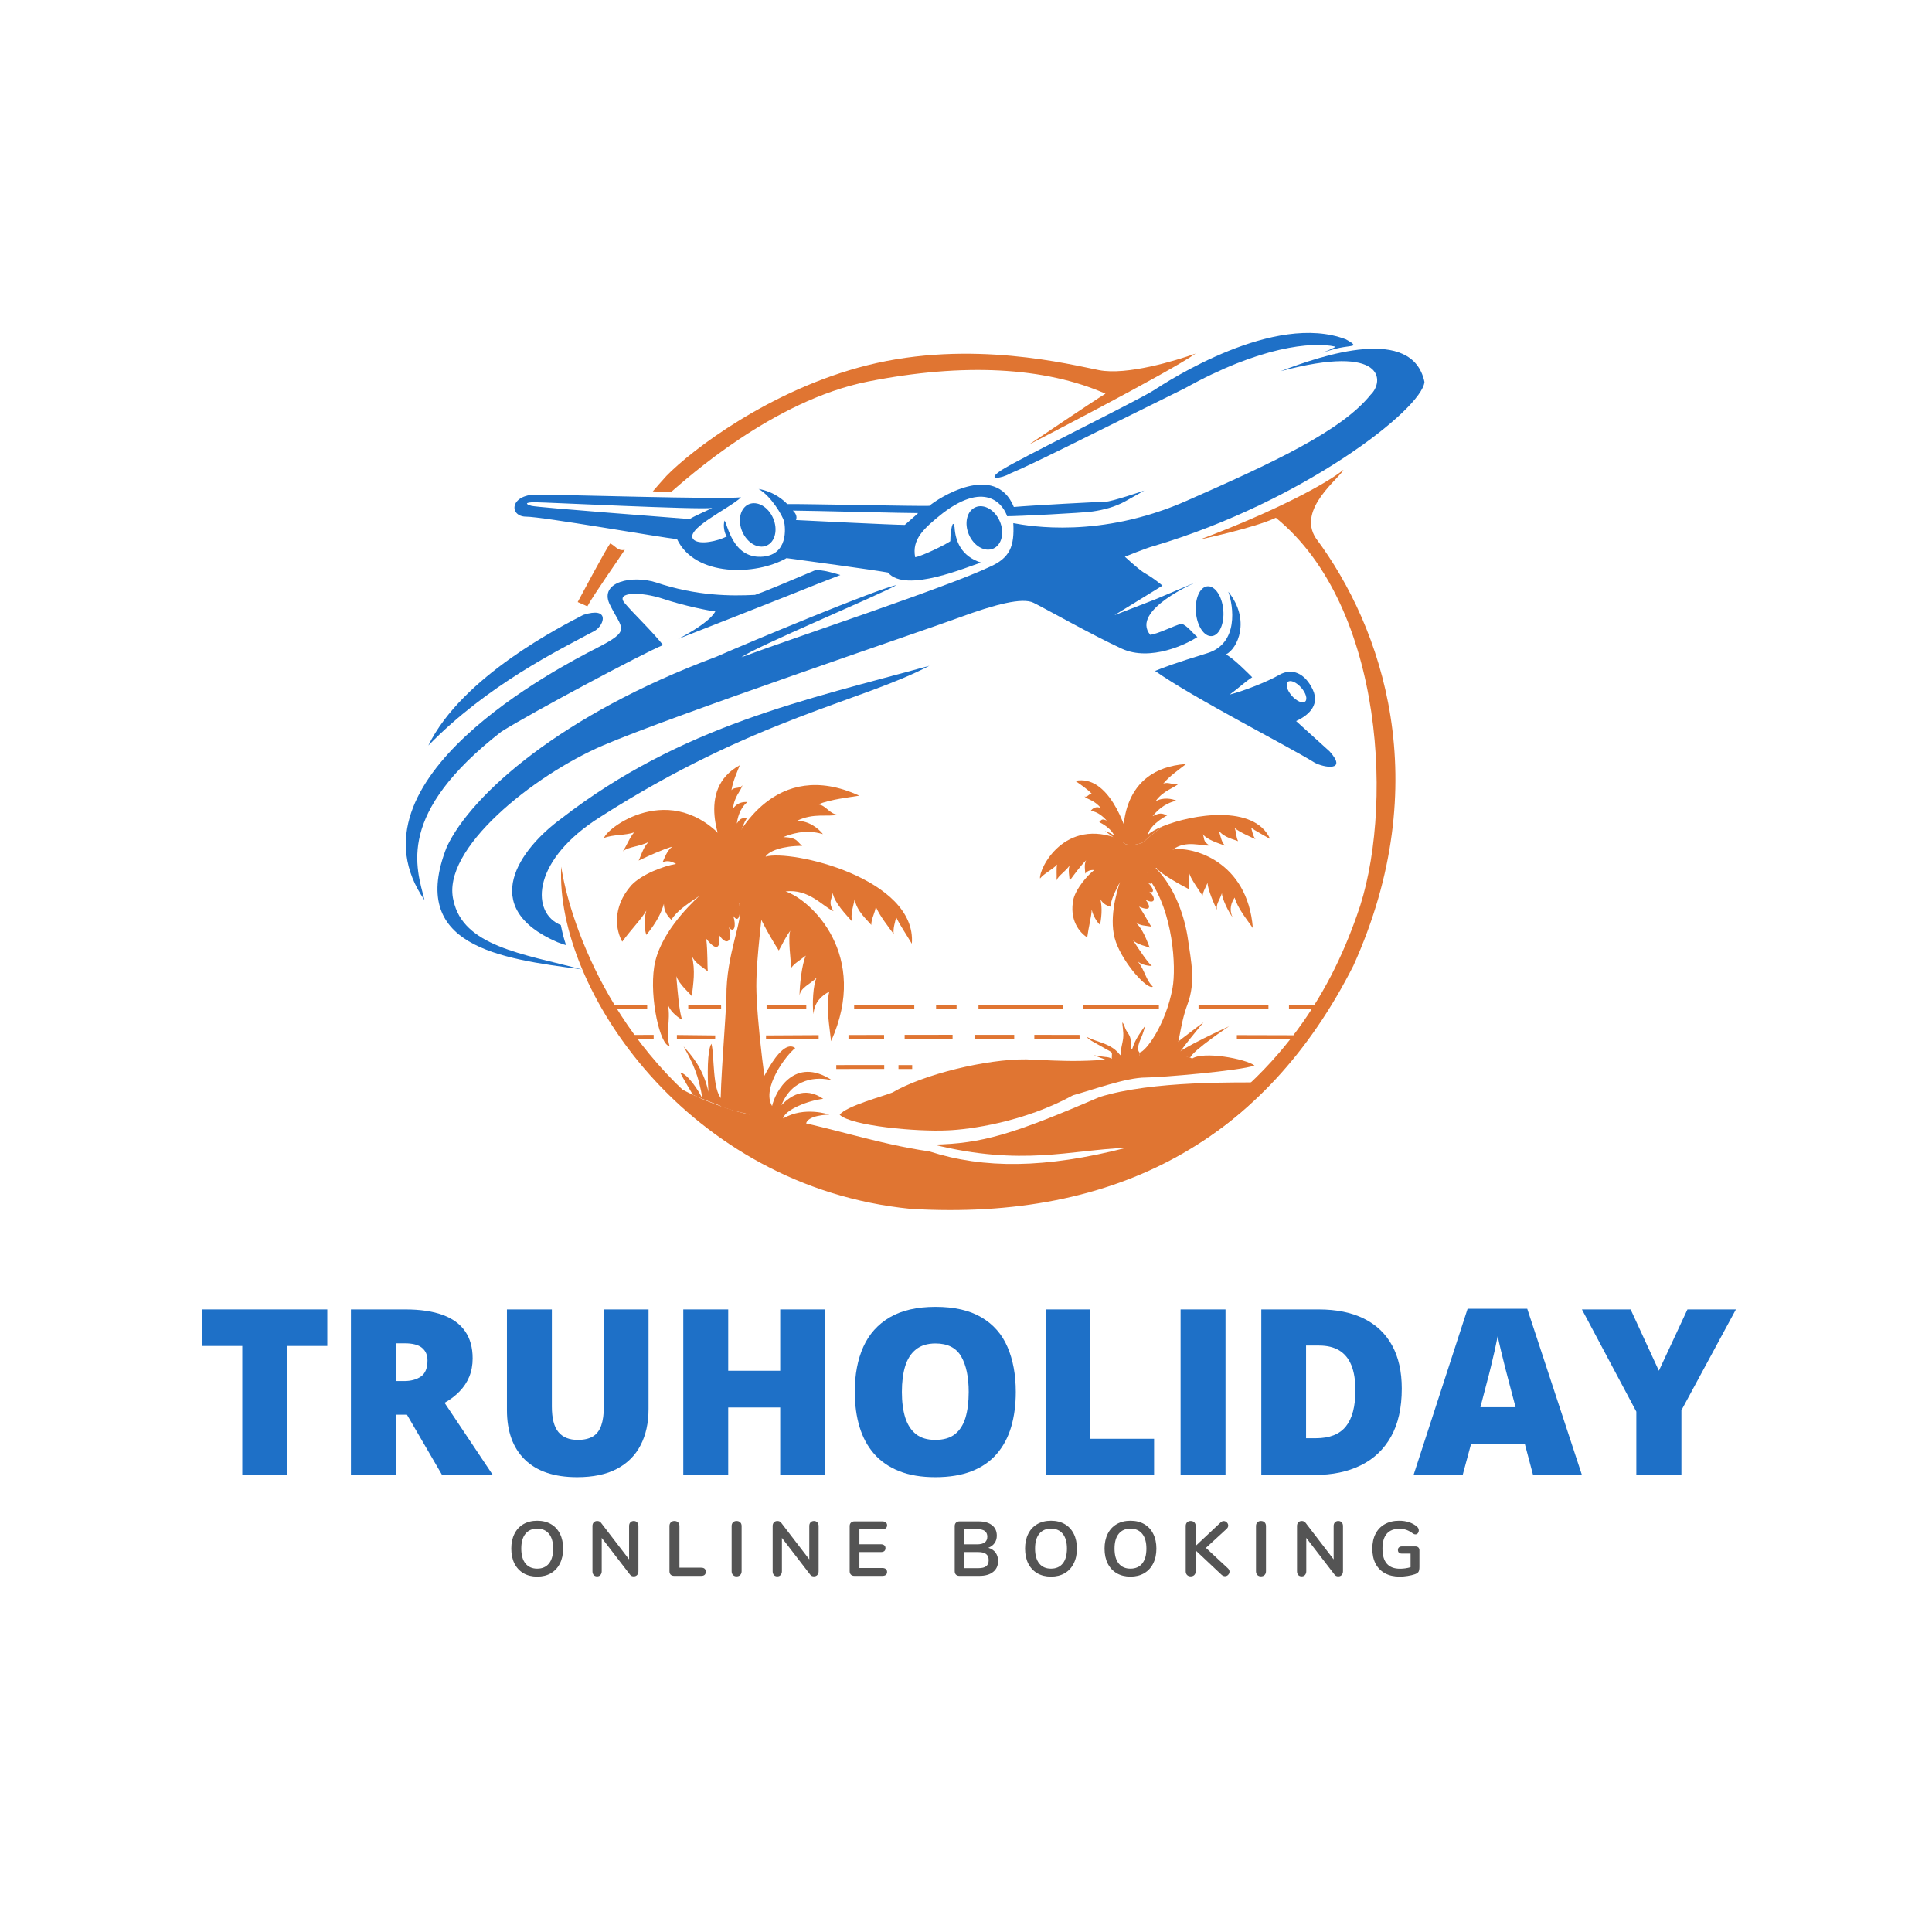 <?xml version="1.0" encoding="UTF-8"?> <svg xmlns="http://www.w3.org/2000/svg" xmlns:xlink="http://www.w3.org/1999/xlink" width="500" zoomAndPan="magnify" viewBox="0 0 375 375" height="500" preserveAspectRatio="xMidYMid meet" version="1.0"><defs><g></g><clipPath id="7228815ba3"><path d="M 78.625 110 L 164 110 L 164 175 L 78.625 175 Z M 78.625 110 " clip-rule="nonzero"></path></clipPath><clipPath id="6aa068f738"><path d="M 84 67 L 276.625 67 L 276.625 189 L 84 189 Z M 84 67 " clip-rule="nonzero"></path></clipPath><clipPath id="61b8b17686"><path d="M 193 64.621 L 263 64.621 L 263 93 L 193 93 Z M 193 64.621 " clip-rule="nonzero"></path></clipPath><clipPath id="e8da0de6b4"><path d="M 130 210 L 247 210 L 247 234.871 L 130 234.871 Z M 130 210 " clip-rule="nonzero"></path></clipPath><clipPath id="9fc2b7d355"><path d="M 108 91 L 271 91 L 271 234.871 L 108 234.871 Z M 108 91 " clip-rule="nonzero"></path></clipPath></defs><path fill="#1e70c7" d="M 180.387 129.227 C 167.371 136.125 146.371 139.449 116.461 158.602 C 103.52 166.762 103.008 176.617 108.359 179.328 C 108.523 179.402 108.691 179.484 108.852 179.559 C 109.137 180.977 109.469 182.297 109.875 183.461 C 109.379 183.316 108.816 183.121 108.188 182.875 C 92.562 176.113 100.984 164.707 108.898 158.918 C 132.246 140.816 156.691 135.77 180.387 129.227 Z M 180.387 129.227 " fill-opacity="1" fill-rule="nonzero"></path><g clip-path="url(#7228815ba3)"><path fill="#1e70c7" d="M 82.41 174.75 C 80.781 168.336 76.812 157.961 97.336 141.992 C 103.516 138.145 124.738 126.832 128.699 125.203 C 126.371 122.289 123.102 119.258 121.238 117.043 C 119.371 114.824 124.5 114.824 128.699 116.227 C 132.898 117.625 137.68 118.555 138.848 118.672 C 137.555 121.074 131.629 124.016 131.629 124.016 C 131.629 124.016 153.988 115.254 158.859 113.266 C 159.195 113.129 163.105 111.613 163.105 111.613 C 163.105 111.613 159.121 110.297 158.039 110.758 C 152.559 113.086 148.41 114.824 146.547 115.465 C 142 115.699 135.258 115.715 127.328 113.047 C 122.684 111.582 116.43 112.93 118.266 117.129 C 120.688 122.219 122.762 122.227 115.77 125.812 C 108.773 129.395 66.211 151.371 82.418 174.746 Z M 82.41 174.75 " fill-opacity="1" fill-rule="nonzero"></path></g><path fill="#1e70c7" d="M 83.141 144.703 C 94.684 132.898 108.367 126.223 115.496 122.406 C 117.336 121.27 118.383 117.688 113.223 119.344 C 109.199 121.441 89.699 131.234 83.141 144.703 Z M 83.141 144.703 " fill-opacity="1" fill-rule="nonzero"></path><g clip-path="url(#6aa068f738)"><path fill="#1e70c7" d="M 112.961 188.16 C 96.871 186.062 79.117 183.613 86.727 164.375 C 91.492 154.23 108.938 138.672 139.02 127.477 C 144.969 124.855 170.504 114.188 174.004 113.574 C 169.891 115.848 146.805 125.465 143.918 127.566 C 154.5 123.629 183.621 114.035 192.016 110.062 C 196.098 108.301 196.914 105.973 196.68 101.539 C 199.824 102.125 213.586 104.57 230.262 97.227 C 246.934 89.883 260.344 83.707 266.059 76.594 C 268.625 74.145 269.09 66.57 248.566 72.051 C 256.73 68.902 274.156 63.102 276.488 74.137 C 276.023 79.387 253 97.348 223.965 105.977 C 222.504 106.359 218.34 108.055 218.34 108.055 C 218.34 108.055 220.617 110.191 222.043 111.16 C 223.965 112.211 225.633 113.672 225.633 113.672 L 216.32 119.402 L 224.199 116.348 L 232.293 112.941 C 232.293 112.941 219.305 118.449 223.266 123.227 C 225.016 122.938 227.754 121.477 229.332 121.066 C 230.496 121.418 231.777 123.227 232.418 123.633 C 230.438 124.977 223.324 128.473 217.73 125.906 C 212.129 123.34 202.742 118.035 200.59 116.988 C 198.43 115.938 193.188 117.277 186.074 119.902 C 178.961 122.523 130.492 138.902 117.008 144.703 C 103.52 150.504 85.562 164.844 88.012 174.75 C 89.875 183.613 101.301 185.129 112.965 188.16 Z M 112.961 188.16 " fill-opacity="1" fill-rule="nonzero"></path></g><path fill="#1e70c7" d="M 237.441 118.402 C 237.672 121.07 236.668 123.34 235.199 123.465 C 233.73 123.594 232.355 121.531 232.125 118.859 C 231.898 116.191 232.898 113.922 234.367 113.797 C 235.836 113.672 237.215 115.734 237.441 118.402 Z M 237.441 118.402 " fill-opacity="1" fill-rule="nonzero"></path><path fill="#1e70c7" d="M 258.09 145.859 C 256.035 144 252.293 140.609 251.574 139.957 C 253.5 139.082 256.34 137.137 254.812 133.859 C 253.277 130.578 250.699 129.617 248.34 130.973 C 245.977 132.328 241.648 134.035 238.676 134.82 C 240.203 133.727 241.738 132.281 243.051 131.453 C 242.305 130.711 239.199 127.562 237.93 127.039 C 240.203 125.945 242.828 120.395 238.41 114.84 C 239.418 117.641 240.469 124.898 234.344 126.777 C 228.223 128.656 225.777 129.57 224.199 130.227 C 231.691 135.52 250.262 144.961 255.156 148.023 C 256.91 148.984 261.652 149.84 258.09 145.859 Z M 250.746 135.055 C 249.82 134.004 249.469 132.793 249.969 132.352 C 250.465 131.914 251.621 132.41 252.555 133.457 C 253.484 134.512 253.836 135.723 253.336 136.16 C 252.836 136.602 251.676 136.109 250.746 135.055 Z M 250.746 135.055 " fill-opacity="1" fill-rule="nonzero"></path><path fill="#1e70c7" d="M 222.109 95.215 C 222.109 95.215 215.766 97.395 214.496 97.395 C 213.223 97.395 200.152 98.098 196.785 98.402 C 193.156 89.527 181.961 96.785 180.387 98.184 C 177.938 98.273 156.078 97.789 152.797 97.836 C 152.23 97.219 150.305 95.43 147.242 94.906 C 149.605 96.219 151.922 100.105 152.184 101.203 C 152.445 102.293 153.102 107.891 147.684 108.066 C 142.258 108.242 141.254 101.988 140.641 101.027 C 140.293 102.031 140.641 103.605 141.078 104.121 C 139.156 105.078 135.961 105.746 134.738 104.828 C 132.379 102.906 141.734 98.621 143.836 96.523 C 139.898 96.961 108.941 95.996 103.605 95.996 C 98.797 96.348 98.973 100.281 102.117 100.281 C 105.266 100.281 128.18 104.305 131.418 104.652 C 134.914 112 146.719 111.738 152.668 108.328 C 155.902 108.762 169.457 110.602 172.344 111.125 C 175.816 115.277 187.996 109.871 190.445 109.203 C 186.508 107.977 185.434 104.914 185.285 102.379 C 184.953 100.402 184.457 103.066 184.457 105.047 C 183.625 105.66 179.031 107.93 177.633 108.152 C 176.977 104.699 179.215 102.602 183.012 99.586 C 191.715 92.98 194.949 98.445 195.473 100.195 C 197.441 100.195 209.902 99.586 212.047 99.277 C 214.188 98.969 216.41 98.414 218.473 97.266 C 220.633 96.07 222.109 95.215 222.109 95.215 Z M 103.168 98.184 C 101.941 97.863 101.855 97.484 103.809 97.484 C 105.762 97.484 135.523 98.969 138.234 98.594 C 137.508 99 134.738 100.164 133.863 100.746 C 131.387 100.547 104.391 98.504 103.168 98.184 Z M 175.625 101.883 C 173.48 101.883 156.117 101.027 154.5 100.938 C 154.766 100.242 154.461 99.625 153.891 99.102 C 156.598 99.102 176.758 99.625 178.203 99.586 C 177.723 100.066 175.969 101.562 175.625 101.883 Z M 175.625 101.883 " fill-opacity="1" fill-rule="nonzero"></path><path fill="#1e70c7" d="M 150.07 100.598 C 150.301 101.129 150.445 101.676 150.504 102.23 C 150.562 102.789 150.531 103.316 150.41 103.812 C 150.293 104.312 150.09 104.742 149.812 105.102 C 149.531 105.465 149.191 105.73 148.793 105.898 C 148.398 106.07 147.969 106.133 147.516 106.086 C 147.062 106.043 146.613 105.891 146.168 105.633 C 145.727 105.379 145.324 105.039 144.961 104.609 C 144.594 104.184 144.301 103.703 144.07 103.172 C 143.844 102.641 143.699 102.094 143.641 101.539 C 143.582 100.98 143.609 100.453 143.73 99.957 C 143.852 99.457 144.051 99.027 144.332 98.668 C 144.609 98.305 144.949 98.039 145.348 97.867 C 145.746 97.699 146.172 97.637 146.625 97.684 C 147.082 97.727 147.531 97.879 147.973 98.133 C 148.418 98.391 148.82 98.73 149.184 99.16 C 149.547 99.586 149.844 100.066 150.07 100.598 Z M 150.07 100.598 " fill-opacity="1" fill-rule="nonzero"></path><path fill="#1e70c7" d="M 194.062 101.18 C 194.289 101.711 194.434 102.258 194.492 102.816 C 194.551 103.371 194.52 103.898 194.402 104.398 C 194.281 104.895 194.082 105.324 193.801 105.684 C 193.523 106.047 193.184 106.312 192.785 106.484 C 192.387 106.652 191.961 106.715 191.504 106.672 C 191.051 106.625 190.602 106.473 190.16 106.219 C 189.715 105.961 189.312 105.621 188.949 105.195 C 188.586 104.766 188.289 104.289 188.062 103.754 C 187.832 103.223 187.688 102.676 187.629 102.121 C 187.57 101.562 187.602 101.035 187.723 100.539 C 187.84 100.043 188.039 99.613 188.32 99.25 C 188.602 98.891 188.938 98.621 189.336 98.453 C 189.734 98.281 190.16 98.219 190.617 98.266 C 191.07 98.312 191.52 98.461 191.965 98.719 C 192.406 98.973 192.809 99.316 193.172 99.742 C 193.535 100.168 193.832 100.648 194.062 101.18 Z M 194.062 101.18 " fill-opacity="1" fill-rule="nonzero"></path><g clip-path="url(#61b8b17686)"><path fill="#1e70c7" d="M 196.043 91.918 C 194.469 92.855 191.203 93.375 194.352 91.277 C 197.5 89.184 220.941 77.695 223.91 75.773 C 226.883 73.852 247.348 60.559 261.223 65.863 C 261.445 65.996 262.84 66.695 262.684 67 C 262.594 67.168 261.723 67.234 260.832 67.371 C 258.805 67.684 256.684 68.469 256.684 68.469 C 256.684 68.469 259.508 67.352 259.152 67.273 C 254.621 66.289 244.516 67.262 229.977 75.367 C 210.82 84.809 200.418 90.117 196.043 91.918 Z M 196.043 91.918 " fill-opacity="1" fill-rule="nonzero"></path></g><path fill="#e07532" d="M 162.984 216.371 C 165.168 218.531 177.965 219.707 183.973 219.402 C 188.172 219.23 198.723 217.828 208.285 212.582 C 211.957 211.59 218.543 209.145 222.395 209.145 C 225.223 209.145 240.836 207.832 243.5 206.812 C 241.691 205.469 233.559 204.008 231.395 205.469 C 230.816 205.105 229.125 204.613 224.652 204.41 C 211.879 206.52 206.469 205.91 199.188 205.621 C 191.492 205.539 179.219 208.523 173.215 212.055 C 171.586 212.73 164.207 214.684 162.984 216.371 Z M 162.984 216.371 " fill-opacity="1" fill-rule="nonzero"></path><g clip-path="url(#e8da0de6b4)"><path fill="#e07532" d="M 181.262 222.172 C 198.371 226.398 207.672 223.223 218.602 222.785 C 202.918 226.809 190.965 226.898 180.387 223.484 C 170.398 222.078 160.465 218.586 151.004 216.926 C 145.234 217.188 135.523 213.516 130.016 210.105 C 131.938 215.176 141.824 225.23 165.086 232.398 C 195.691 239.305 229.801 229.777 246.594 210.105 C 240.297 210.105 223.621 209.727 213.418 212.934 C 196.512 220.219 190.578 221.965 181.266 222.172 Z M 181.262 222.172 " fill-opacity="1" fill-rule="nonzero"></path></g><path fill="#e07532" d="M 145.367 216.305 C 146.484 211.941 151.383 201.102 154.355 203.43 C 152.551 204.828 147.758 211.238 149.863 214.68 C 150.453 211.934 154.184 204.84 161.531 209.703 C 158.555 208.91 153.777 209.258 151.68 214.504 C 153.195 212.93 156.051 210.691 159.785 213.281 C 156.984 213.57 152.316 215.391 152 217.105 C 156.113 214.637 160.961 216.344 160.961 216.344 C 160.961 216.344 156.52 216.387 156.445 218.262 C 154.801 217.867 147.699 217.691 145.375 216.305 Z M 145.367 216.305 " fill-opacity="1" fill-rule="nonzero"></path><path fill="#e07532" d="M 134.496 212.504 C 134.039 211.723 132.684 209.492 132.027 208.184 C 133.469 208.355 135.812 211.984 136.367 213.34 C 135.582 208.621 134.562 206.516 132.684 203.105 C 134.141 204.773 136.457 207.207 137.508 211.934 C 137.301 208.996 137.242 203.809 138.09 202.586 C 138.703 204.945 138.234 211.531 140.102 213.336 C 140.309 213.711 141.004 215.086 141.004 215.086 C 141.004 215.086 135.875 213.168 134.496 212.5 Z M 134.496 212.504 " fill-opacity="1" fill-rule="nonzero"></path><path fill="#e07532" d="M 216.09 205.727 C 215.73 205.723 215.371 205.719 215.012 205.715 C 214.895 205.715 214.773 205.715 214.66 205.688 C 214.574 205.668 214.492 205.637 214.41 205.609 C 213.695 205.336 212.98 205.07 212.266 204.801 C 212.992 204.953 213.723 205.066 214.461 205.141 C 214.926 205.184 215.418 205.227 215.789 205.508 C 215.797 205.227 215.812 204.949 215.824 204.668 C 215.828 204.57 215.832 204.477 215.801 204.387 C 215.746 204.227 215.586 204.133 215.441 204.047 C 214.391 203.457 213.344 202.867 212.293 202.273 C 211.781 201.984 211.258 201.688 210.883 201.234 C 211.867 201.75 212.949 202.055 213.992 202.441 C 214.699 202.707 215.406 203.016 216.031 203.449 C 216.324 203.652 216.602 203.887 216.859 204.137 C 217 204.273 217.121 204.438 217.25 204.586 C 217.316 204.66 217.562 204.855 217.57 204.945 C 217.414 203.77 217.891 202.637 218.008 201.473 C 218.07 200.855 218.027 200.234 217.953 199.621 C 217.906 199.227 217.848 198.84 217.84 198.445 C 218.207 198.801 218.285 199.344 218.5 199.805 C 218.684 200.188 218.965 200.516 219.164 200.891 C 219.418 201.367 219.527 201.914 219.535 202.449 C 219.539 202.73 219.516 203.008 219.477 203.281 C 219.457 203.402 219.438 203.777 219.676 203.648 C 219.773 203.594 219.812 203.48 219.844 203.379 C 220.336 201.793 221.32 200.414 222.297 199.07 C 222.102 199.742 221.91 200.418 221.648 201.066 C 221.34 201.84 220.938 202.605 220.902 203.438 C 220.891 203.699 220.926 203.98 221.098 204.176 C 221.336 204.445 221.152 204.844 221.098 205.184 C 221.059 205.414 221.02 205.641 220.977 205.871 C 220.699 205.859 220.418 205.852 220.141 205.84 C 218.785 205.789 217.434 205.75 216.082 205.73 Z M 216.09 205.727 " fill-opacity="1" fill-rule="nonzero"></path><path fill="#e07532" d="M 227.59 205.148 C 229.07 203.488 238.555 199.207 238.555 199.207 C 238.555 199.207 231.543 203.879 231.02 205.289 C 230.066 205.031 228.777 204.777 227.59 205.148 Z M 227.59 205.148 " fill-opacity="1" fill-rule="nonzero"></path><path fill="#e07532" d="M 224.652 205.602 C 226.129 203.938 233.594 198.441 233.594 198.441 C 233.594 198.441 228.598 204.332 228.078 205.738 C 227.125 205.48 225.836 205.227 224.652 205.602 Z M 224.652 205.602 " fill-opacity="1" fill-rule="nonzero"></path><path fill="#e07532" d="M 112.129 116.855 C 113.004 115.238 117.332 107.062 118.426 105.488 C 119.301 105.793 119.914 107.062 121.27 106.711 C 120.262 108.285 115.145 115.543 114.008 117.688 C 113.395 117.422 112.129 116.855 112.129 116.855 Z M 112.129 116.855 " fill-opacity="1" fill-rule="nonzero"></path><path fill="#e07532" d="M 126.707 95.375 C 126.707 95.375 129.086 95.477 130.277 95.477 C 133.164 93.031 149.953 77.727 168.492 74.055 C 187.031 70.383 202.859 71.254 214.578 76.414 C 212.129 77.902 199.711 86.297 199.711 86.297 C 199.711 86.297 226.734 72.391 232.07 68.633 C 228.133 70.031 218.734 72.891 213.312 71.844 C 207.891 70.793 188.52 65.832 168.316 70.906 C 149.523 75.621 134.211 87.379 129.352 92.375 C 128.988 92.746 126.949 95.082 126.707 95.375 Z M 126.707 95.375 " fill-opacity="1" fill-rule="nonzero"></path><g clip-path="url(#9fc2b7d355)"><path fill="#e07532" d="M 232.898 104.719 C 247.301 99.332 257.547 93.848 260.758 91.191 C 260.145 92.734 251.66 98.801 255.422 104.48 C 268.277 121.703 278.77 151.918 262.68 187.461 C 245.652 221.035 216.969 237.012 176.801 234.641 C 133.484 230.363 107.715 191.832 108.938 168.223 C 110.281 177.434 118.207 203.781 143.566 220.277 C 158.203 231.293 197.637 237.973 222.801 224.414 C 247.961 210.863 258.133 192.617 263.379 177.664 C 270.566 157.977 268.859 117.738 247.637 100.492 C 243.5 102.469 232.898 104.715 232.898 104.715 Z M 232.898 104.719 " fill-opacity="1" fill-rule="nonzero"></path></g><path fill="#e07532" d="M 148.07 174.75 C 148.031 177.621 146.805 185.449 146.805 191.391 C 146.805 197.336 148.695 214.23 150.098 216.934 C 147.766 216.934 142.145 215.672 139.895 214.742 C 139.719 211.375 140.883 197.484 141 193.523 C 140.887 185.188 144.441 178.25 143.512 175.859 C 142.941 174.742 146.141 172.074 148.07 174.754 Z M 148.07 174.75 " fill-opacity="1" fill-rule="nonzero"></path><path fill="#e07532" d="M 143.465 175.355 C 143.816 177.277 143.465 179.375 142.328 177.801 C 142.961 179.723 142.504 181.258 141.453 179.988 C 142.285 181.953 141.367 184.184 139.531 181.43 C 139.836 182.957 139.66 185.484 137.082 182.211 C 137.391 185.012 137.258 187.371 137.391 188.551 C 136.254 187.59 134.895 186.977 134.285 185.535 C 135.027 188.375 134.547 190.957 134.285 193.359 C 133.758 192.66 131.879 191.129 131.27 189.469 C 131.574 193.055 131.836 196.293 132.402 197.949 C 131.27 197.297 129.957 196.113 129.652 194.977 C 130.219 198.344 129.125 200.352 129.957 203.023 C 128.164 203.023 126.02 193.754 126.98 187.633 C 127.941 181.512 133.496 176 135.727 173.906 C 133.23 175.609 131.355 176.832 130.301 178.539 C 129.688 177.922 128.859 176.961 128.859 175.434 C 128.379 177.098 127.508 178.977 125.453 181.465 C 125.059 180.328 124.973 178.402 125.453 176.746 C 124.492 178.406 122.609 180.289 120.773 182.777 C 119.59 180.68 118.676 176.219 122.562 171.805 C 124.621 169.66 128.816 168.086 131.223 167.691 C 130.477 167.254 129.559 166.906 128.598 167.387 C 128.992 166.555 129.473 165.027 130.52 164.324 C 128.551 164.895 126.016 166.074 123.961 167.035 C 124.441 166.117 125.008 163.891 126.145 163.32 C 124.004 164.414 122.078 164.281 120.898 165.242 C 121.641 164.148 122.25 162.488 123.082 161.57 C 121.332 162.184 118.883 161.961 117.227 162.664 C 118.055 160.305 131.48 150.641 141.93 164.586 C 142.98 162.18 150.398 146.922 166.781 154.441 C 164.684 154.793 161.246 155.141 158.797 156.133 C 160.309 156.25 161.07 158.113 162.645 158.113 C 160.781 158.641 157.922 157.707 154.66 159.34 C 156.988 159.281 158.855 160.793 159.73 161.906 C 156.234 160.855 153.316 161.961 152.035 162.488 C 154.891 162.547 154.715 163.48 155.707 164.176 C 151.918 164.176 149.234 165.168 148.594 166.273 C 153.492 164.816 177.977 170.473 176.988 183.18 C 176.055 181.605 174.422 179.156 173.957 178.051 C 173.781 178.746 173.262 180.41 173.484 181.305 C 172.805 180.41 170.465 177.395 169.984 175.93 C 169.898 177.152 169.113 178.227 169.113 179.535 C 168.414 178.641 166.227 176.848 165.898 174.531 C 165.57 176.125 165 177.676 165.441 178.922 C 164.258 177.57 161.879 175.164 161.637 173.281 C 161.508 174.594 160.652 174.988 161.789 176.867 C 159.648 175.906 157.023 172.496 152.477 173.02 C 157.461 174.684 168.832 185.395 161.309 202.094 C 161.047 199.469 160.262 195.359 160.957 192.477 C 159.473 193.262 158.07 194.484 157.895 196.844 C 157.633 195.008 157.809 191.074 158.512 189.766 C 157.199 191.074 155.363 191.688 155.188 193.262 C 155.188 191.422 155.625 187.141 156.414 185.477 C 154.836 186.703 154.316 186.906 153.586 187.84 C 153.531 186.965 152.887 181.688 153.41 180.641 C 152.273 182.195 151.867 183.32 151.164 184.488 C 150.465 183.465 146.676 177.23 146.559 175.246 C 145.684 174.895 144.461 173.965 143.469 175.336 Z M 143.465 175.355 " fill-opacity="1" fill-rule="nonzero"></path><path fill="#e07532" d="M 224.32 168.484 C 228.145 172.359 230.008 178.176 230.594 182.375 C 231.176 186.57 232.129 190.551 230.496 194.922 C 228.863 199.293 228.996 203.262 227.59 205.152 C 226.621 205.449 225.68 205.789 225.062 206.188 C 224.355 206.188 221.734 205.898 220.988 205.871 C 221.125 205.07 221.125 204.844 221.254 204.27 C 222.398 204.07 226.262 198.941 227.59 191.773 C 228.344 187.574 227.641 177.023 223.152 170.789 C 222.133 169.289 222.918 167.398 224.32 168.484 Z M 224.32 168.484 " fill-opacity="1" fill-rule="nonzero"></path><path fill="#e07532" d="M 218.477 163.852 C 219.621 164.234 221.145 163.852 221.91 163.473 C 223.016 162.441 224.305 161.426 225.645 160.402 C 224.328 160.945 223.336 161.508 222.855 161.992 C 222.879 161.074 224.223 159.527 226.605 158.223 C 225.742 158.125 225.531 157.477 223.715 158.426 C 224.344 157.656 225.797 155.957 228.359 155.41 C 227.426 155.016 225.73 154.703 224.285 155.543 C 225.777 153.395 227.891 152.996 228.887 152.023 C 227.895 152.566 226.777 151.656 225.785 152.105 C 226.98 150.637 229.023 149.234 230.227 148.293 C 217.332 149.203 217.918 161.355 218.086 163.227 C 217.895 163.141 217.707 163.059 217.516 162.98 C 217.742 163.305 218.051 163.605 218.48 163.859 Z M 218.477 163.852 " fill-opacity="1" fill-rule="nonzero"></path><path fill="#e07532" d="M 218.961 163.125 C 218.512 163.645 217.656 163.559 217.172 163.352 C 216.332 162.641 215.41 161.973 214.457 161.305 C 215.258 161.559 215.906 161.887 216.277 162.227 C 216.004 161.434 214.898 160.312 213.355 159.574 C 213.746 159.348 213.664 158.754 214.824 159.277 C 214.297 158.711 213.094 157.477 211.684 157.422 C 212.023 156.93 212.762 156.383 213.715 156.875 C 212.367 155.258 211.215 155.258 210.449 154.578 C 211.09 154.887 211.371 153.914 211.988 154.141 C 210.977 153.07 209.574 152.184 208.711 151.566 C 215.285 150.25 218.508 160.859 218.965 162.512 C 219.031 162.402 219.102 162.301 219.172 162.203 C 219.152 162.523 219.086 162.828 218.953 163.121 Z M 218.961 163.125 " fill-opacity="1" fill-rule="nonzero"></path><path fill="#e07532" d="M 141.473 166.438 C 142.426 166.449 143.348 165.645 143.73 165.062 C 144.102 163.777 144.605 162.453 145.141 161.105 C 144.43 162 143.957 162.82 143.812 163.41 C 143.465 162.555 143.801 160.723 144.961 158.805 C 144.316 158.973 143.91 158.434 143.012 159.852 C 143.148 158.953 143.496 156.945 145.078 155.68 C 144.27 155.594 142.957 155.812 142.273 157.016 C 142.477 154.582 143.805 153.582 144.117 152.387 C 143.637 153.184 142.492 152.672 141.973 153.383 C 142.238 151.664 143.117 149.758 143.59 148.531 C 134.906 153.215 140.098 164.285 140.949 165.969 C 140.785 165.945 140.617 165.926 140.453 165.91 C 140.738 166.141 141.074 166.328 141.473 166.434 Z M 141.473 166.438 " fill-opacity="1" fill-rule="nonzero"></path><path fill="#e07532" d="M 242.863 160.664 C 243.539 161.203 245.406 162.18 246.535 162.848 C 243.48 156.062 231.418 158.031 225.641 160.402 C 224.305 161.426 223.012 162.441 221.906 163.473 C 221.141 163.852 219.617 164.234 218.473 163.852 C 218.043 163.594 217.734 163.297 217.508 162.973 C 206.531 158.402 201.59 168.777 201.875 170.516 C 202.68 169.504 204.293 168.797 205.184 167.812 C 204.98 168.672 205.164 169.93 205.074 170.875 C 205.484 169.863 206.742 169.281 207.715 167.855 C 207.195 168.605 207.602 170.207 207.617 170.945 C 208.578 169.633 209.77 168.016 210.809 166.984 C 210.391 167.785 210.617 168.914 210.652 169.574 C 211.094 168.941 211.789 168.844 212.406 168.863 C 211.031 169.938 208.934 172.375 208.375 174.43 C 207.449 178.551 209.562 181.035 211.027 181.949 C 211.324 179.75 211.859 177.922 211.895 176.543 C 212.164 177.754 212.883 178.934 213.52 179.516 C 213.953 177.238 213.855 175.754 213.586 174.547 C 214.113 175.508 214.969 175.828 215.562 176 C 215.633 174.566 216.398 173.148 217.379 171.219 C 216.699 173.309 215.102 178.688 216.602 182.867 C 218.105 187.051 222.645 192.141 223.773 191.523 C 222.332 190.129 222.328 188.492 220.809 186.57 C 221.395 187.18 222.625 187.469 223.566 187.492 C 222.637 186.641 221.359 184.695 219.934 182.551 C 220.891 183.383 222.598 183.695 223.172 183.957 C 222.508 182.355 221.926 180.566 220.473 179.035 C 221.355 179.73 222.418 179.648 223.465 179.859 C 222.977 179.164 222.246 177.633 221.09 175.977 C 223.84 177.145 223.078 175.496 222.359 174.641 C 224.465 175.742 224.273 174.023 223.07 173.07 C 224.172 173.504 223.93 172.387 222.871 171.391 C 224.129 171.992 223.625 170.551 222.738 169.457 C 222.891 168.258 223.82 168.559 224.492 168.477 C 225.246 169.684 229.941 172.16 230.734 172.566 C 230.773 171.594 230.641 170.742 230.82 169.375 C 230.852 170.215 233.07 173.312 233.41 173.844 C 233.547 173.004 233.809 172.695 234.375 171.383 C 234.453 172.699 235.652 175.543 236.285 176.699 C 235.855 175.652 236.797 174.633 237.172 173.355 C 237.184 174.422 238.43 176.957 239.227 178.023 C 238.527 176.48 238.984 175.227 239.648 174.219 C 240.199 176.273 242.109 178.586 243.18 180.148 C 242.156 167.051 231.316 164.23 227.609 164.902 C 230.293 163.008 233.113 164.246 234.797 164.117 C 233.434 163.328 233.836 162.785 233.465 161.91 C 234.262 163.012 236.594 163.703 237.801 164.148 C 237.094 163.516 236.922 162.348 236.578 161.23 C 237.578 162.574 239.574 162.949 240.32 163.273 C 239.871 162.449 239.996 161.504 239.633 160.703 C 240.441 161.457 242.949 162.551 243.688 162.879 C 243.238 162.391 242.992 161.168 242.863 160.668 Z M 242.863 160.664 " fill-opacity="1" fill-rule="nonzero"></path><path fill="#e07532" d="M 250.188 195.043 L 255.242 195.035 L 255.242 195.797 L 250.188 195.805 Z M 250.188 195.043 " fill-opacity="1" fill-rule="nonzero"></path><path fill="#e07532" d="M 232.637 195.84 L 232.637 195.074 C 237.156 195.066 241.68 195.059 246.203 195.055 L 246.203 195.816 C 241.684 195.828 237.16 195.836 232.637 195.84 Z M 232.637 195.84 " fill-opacity="1" fill-rule="nonzero"></path><path fill="#e07532" d="M 210.293 195.871 L 210.293 195.109 C 215.172 195.105 220.055 195.094 224.938 195.082 L 224.938 195.848 C 220.055 195.859 215.172 195.867 210.293 195.871 Z M 210.293 195.871 " fill-opacity="1" fill-rule="nonzero"></path><path fill="#e07532" d="M 200.344 195.879 C 196.871 195.879 193.395 195.879 189.922 195.875 L 189.922 195.113 C 195.41 195.117 200.898 195.121 206.383 195.113 L 206.383 195.875 C 204.367 195.875 202.359 195.875 200.344 195.875 Z M 200.344 195.879 " fill-opacity="1" fill-rule="nonzero"></path><path fill="#e07532" d="M 185.672 195.867 L 181.695 195.863 L 181.691 195.102 L 185.672 195.105 Z M 185.672 195.867 " fill-opacity="1" fill-rule="nonzero"></path><path fill="#e07532" d="M 177.461 195.859 C 173.57 195.852 169.676 195.844 165.789 195.832 L 165.789 195.066 C 169.68 195.078 173.57 195.086 177.461 195.094 Z M 177.461 195.859 " fill-opacity="1" fill-rule="nonzero"></path><path fill="#e07532" d="M 156.496 195.801 C 153.93 195.793 151.359 195.781 148.793 195.77 L 148.793 195.008 C 151.363 195.02 153.934 195.031 156.5 195.039 L 156.5 195.801 Z M 156.496 195.801 " fill-opacity="1" fill-rule="nonzero"></path><path fill="#e07532" d="M 133.59 195.836 L 133.59 195.07 C 135.711 195.059 137.836 195.039 139.961 195.008 L 139.973 195.77 C 137.844 195.797 135.719 195.82 133.59 195.836 Z M 133.59 195.836 " fill-opacity="1" fill-rule="nonzero"></path><path fill="#e07532" d="M 125.617 195.859 C 123.488 195.859 121.363 195.848 119.234 195.832 L 119.234 195.066 C 121.367 195.082 123.492 195.09 125.617 195.094 Z M 125.617 195.859 " fill-opacity="1" fill-rule="nonzero"></path><path fill="#e07532" d="M 250.984 201.699 C 247.348 201.688 243.711 201.68 240.074 201.672 L 240.074 200.91 C 243.711 200.918 247.352 200.926 250.984 200.938 Z M 250.984 201.699 " fill-opacity="1" fill-rule="nonzero"></path><path fill="#e07532" d="M 209.543 201.637 C 206.617 201.629 203.691 201.625 200.762 201.625 L 200.762 200.859 C 203.691 200.859 206.613 200.867 209.543 200.875 Z M 209.543 201.637 " fill-opacity="1" fill-rule="nonzero"></path><path fill="#e07532" d="M 196.855 201.621 C 194.285 201.621 191.715 201.621 189.148 201.621 L 189.148 200.855 C 191.719 200.855 194.289 200.855 196.859 200.855 L 196.859 201.621 Z M 196.855 201.621 " fill-opacity="1" fill-rule="nonzero"></path><path fill="#e07532" d="M 175.59 201.625 L 175.59 200.863 C 178.691 200.855 181.789 200.852 184.895 200.852 L 184.895 201.617 C 181.793 201.617 178.695 201.621 175.59 201.625 Z M 175.59 201.625 " fill-opacity="1" fill-rule="nonzero"></path><path fill="#e07532" d="M 162.32 207.488 L 162.32 206.727 C 165.422 206.723 168.523 206.719 171.625 206.715 L 171.625 207.477 C 168.527 207.477 165.426 207.48 162.32 207.488 Z M 162.32 207.488 " fill-opacity="1" fill-rule="nonzero"></path><path fill="#e07532" d="M 174.395 206.73 L 177.055 206.727 L 177.055 207.488 L 174.395 207.492 Z M 174.395 206.73 " fill-opacity="1" fill-rule="nonzero"></path><path fill="#e07532" d="M 164.688 201.656 L 164.688 200.895 C 166.988 200.887 169.297 200.879 171.598 200.875 L 171.598 201.637 C 169.297 201.641 166.992 201.648 164.688 201.656 Z M 164.688 201.656 " fill-opacity="1" fill-rule="nonzero"></path><path fill="#e07532" d="M 148.684 201.734 L 148.684 200.973 C 152.082 200.949 155.492 200.934 158.898 200.918 L 158.898 201.68 C 155.496 201.695 152.086 201.715 148.684 201.734 Z M 148.684 201.734 " fill-opacity="1" fill-rule="nonzero"></path><path fill="#e07532" d="M 138.812 201.734 C 136.375 201.695 133.875 201.668 131.383 201.652 L 131.383 200.891 C 133.879 200.906 136.383 200.934 138.824 200.973 Z M 138.812 201.734 " fill-opacity="1" fill-rule="nonzero"></path><path fill="#e07532" d="M 122.891 201.641 L 122.891 200.879 C 124.215 200.875 125.547 200.871 126.875 200.871 L 126.875 201.633 C 125.547 201.633 124.219 201.633 122.891 201.641 Z M 122.891 201.641 " fill-opacity="1" fill-rule="nonzero"></path><g fill="#1e70c7" fill-opacity="1"><g transform="translate(38.059, 286.283)"><g><path d="M 17.641 0 L 8.969 0 L 8.969 -25.031 L 1.125 -25.031 L 1.125 -32.125 L 25.469 -32.125 L 25.469 -25.031 L 17.641 -25.031 Z M 17.641 0 "></path></g></g><g transform="translate(64.646, 286.283)"><g><path d="M 14 -32.125 C 16.914 -32.125 19.336 -31.77 21.266 -31.062 C 23.203 -30.352 24.656 -29.297 25.625 -27.891 C 26.602 -26.484 27.094 -24.727 27.094 -22.625 C 27.094 -21.32 26.875 -20.133 26.438 -19.062 C 26 -18 25.367 -17.047 24.547 -16.203 C 23.734 -15.359 22.766 -14.625 21.641 -14 L 31 0 L 21.156 0 L 14.344 -11.688 L 12.156 -11.688 L 12.156 0 L 3.469 0 L 3.469 -32.125 Z M 13.859 -25.547 L 12.156 -25.547 L 12.156 -18.219 L 13.781 -18.219 C 15.113 -18.219 16.203 -18.508 17.047 -19.094 C 17.898 -19.676 18.328 -20.723 18.328 -22.234 C 18.328 -23.273 17.973 -24.086 17.266 -24.672 C 16.566 -25.254 15.43 -25.547 13.859 -25.547 Z M 13.859 -25.547 "></path></g></g><g transform="translate(95.1, 286.283)"><g><path d="M 30.781 -32.125 L 30.781 -12.781 C 30.781 -10.094 30.266 -7.754 29.234 -5.766 C 28.211 -3.785 26.676 -2.254 24.625 -1.172 C 22.582 -0.098 20.016 0.438 16.922 0.438 C 12.492 0.438 9.113 -0.695 6.781 -2.969 C 4.457 -5.238 3.297 -8.445 3.297 -12.594 L 3.297 -32.125 L 12.016 -32.125 L 12.016 -13.266 C 12.016 -10.992 12.438 -9.348 13.281 -8.328 C 14.133 -7.305 15.391 -6.797 17.047 -6.797 C 18.234 -6.797 19.203 -7.016 19.953 -7.453 C 20.703 -7.898 21.25 -8.609 21.594 -9.578 C 21.938 -10.547 22.109 -11.789 22.109 -13.312 L 22.109 -32.125 Z M 30.781 -32.125 "></path></g></g><g transform="translate(129.157, 286.283)"><g><path d="M 31 0 L 22.281 0 L 22.281 -13.094 L 12.188 -13.094 L 12.188 0 L 3.469 0 L 3.469 -32.125 L 12.188 -32.125 L 12.188 -20.219 L 22.281 -20.219 L 22.281 -32.125 L 31 -32.125 Z M 31 0 "></path></g></g><g transform="translate(163.633, 286.283)"><g><path d="M 33.531 -16.109 C 33.531 -13.629 33.234 -11.375 32.641 -9.344 C 32.047 -7.32 31.117 -5.578 29.859 -4.109 C 28.598 -2.641 26.977 -1.516 25 -0.734 C 23.02 0.047 20.656 0.438 17.906 0.438 C 15.207 0.438 12.875 0.047 10.906 -0.734 C 8.938 -1.516 7.312 -2.633 6.031 -4.094 C 4.758 -5.551 3.816 -7.297 3.203 -9.328 C 2.586 -11.367 2.281 -13.645 2.281 -16.156 C 2.281 -19.488 2.832 -22.391 3.938 -24.859 C 5.051 -27.328 6.766 -29.238 9.078 -30.594 C 11.391 -31.945 14.348 -32.625 17.953 -32.625 C 21.609 -32.625 24.582 -31.941 26.875 -30.578 C 29.176 -29.223 30.859 -27.305 31.922 -24.828 C 32.992 -22.348 33.531 -19.441 33.531 -16.109 Z M 11.422 -16.109 C 11.422 -14.172 11.641 -12.504 12.078 -11.109 C 12.523 -9.723 13.223 -8.656 14.172 -7.906 C 15.117 -7.164 16.363 -6.797 17.906 -6.797 C 19.5 -6.797 20.77 -7.164 21.719 -7.906 C 22.664 -8.656 23.348 -9.723 23.766 -11.109 C 24.18 -12.504 24.391 -14.172 24.391 -16.109 C 24.391 -19.004 23.906 -21.297 22.938 -22.984 C 21.969 -24.672 20.305 -25.516 17.953 -25.516 C 16.379 -25.516 15.113 -25.129 14.156 -24.359 C 13.195 -23.598 12.5 -22.516 12.062 -21.109 C 11.633 -19.703 11.422 -18.035 11.422 -16.109 Z M 11.422 -16.109 "></path></g></g><g transform="translate(199.492, 286.283)"><g><path d="M 3.469 0 L 3.469 -32.125 L 12.156 -32.125 L 12.156 -7.016 L 24.516 -7.016 L 24.516 0 Z M 3.469 0 "></path></g></g><g transform="translate(225.683, 286.283)"><g><path d="M 3.469 0 L 3.469 -32.125 L 12.188 -32.125 L 12.188 0 Z M 3.469 0 "></path></g></g><g transform="translate(241.35, 286.283)"><g><path d="M 30.734 -16.75 C 30.734 -13.008 30.035 -9.898 28.641 -7.422 C 27.254 -4.953 25.297 -3.098 22.766 -1.859 C 20.242 -0.617 17.273 0 13.859 0 L 3.469 0 L 3.469 -32.125 L 14.594 -32.125 C 18.051 -32.125 20.977 -31.531 23.375 -30.344 C 25.781 -29.156 27.609 -27.414 28.859 -25.125 C 30.109 -22.844 30.734 -20.051 30.734 -16.75 Z M 21.734 -16.438 C 21.734 -18.383 21.473 -20 20.953 -21.281 C 20.43 -22.562 19.648 -23.52 18.609 -24.156 C 17.566 -24.789 16.254 -25.109 14.672 -25.109 L 12.156 -25.109 L 12.156 -7.125 L 14.078 -7.125 C 16.723 -7.125 18.66 -7.891 19.891 -9.422 C 21.117 -10.953 21.734 -13.289 21.734 -16.438 Z M 21.734 -16.438 "></path></g></g><g transform="translate(274.375, 286.283)"><g><path d="M 23.188 0 L 21.594 -6.016 L 11.156 -6.016 L 9.531 0 L 0 0 L 10.484 -32.25 L 22.062 -32.25 L 32.672 0 Z M 19.797 -13.141 L 18.406 -18.406 C 18.258 -18.977 18.047 -19.797 17.766 -20.859 C 17.492 -21.922 17.223 -23.02 16.953 -24.156 C 16.68 -25.289 16.473 -26.223 16.328 -26.953 C 16.191 -26.223 16.004 -25.316 15.766 -24.234 C 15.523 -23.16 15.273 -22.098 15.016 -21.047 C 14.766 -19.992 14.539 -19.113 14.344 -18.406 L 12.969 -13.141 Z M 19.797 -13.141 "></path></g></g><g transform="translate(307.048, 286.283)"><g><path d="M 14.938 -20.219 L 20.484 -32.125 L 29.891 -32.125 L 19.312 -12.547 L 19.312 0 L 10.562 0 L 10.562 -12.281 L 0 -32.125 L 9.453 -32.125 Z M 14.938 -20.219 "></path></g></g></g><g fill="#545454" fill-opacity="1"><g transform="translate(98.429, 305.879)"><g><path d="M 5.844 0.141 C 4.82 0.141 3.93 -0.078 3.172 -0.516 C 2.422 -0.961 1.836 -1.594 1.422 -2.406 C 1.016 -3.227 0.812 -4.191 0.812 -5.297 C 0.812 -6.391 1.016 -7.344 1.422 -8.156 C 1.828 -8.977 2.41 -9.609 3.172 -10.047 C 3.93 -10.484 4.82 -10.703 5.844 -10.703 C 6.875 -10.703 7.766 -10.484 8.516 -10.047 C 9.273 -9.609 9.859 -8.977 10.266 -8.156 C 10.672 -7.344 10.875 -6.391 10.875 -5.297 C 10.875 -4.191 10.664 -3.227 10.25 -2.406 C 9.844 -1.594 9.258 -0.961 8.5 -0.516 C 7.75 -0.078 6.863 0.141 5.844 0.141 Z M 5.844 -1.406 C 6.82 -1.406 7.582 -1.738 8.125 -2.406 C 8.664 -3.082 8.938 -4.047 8.938 -5.297 C 8.938 -6.547 8.664 -7.504 8.125 -8.172 C 7.582 -8.836 6.82 -9.172 5.844 -9.172 C 4.863 -9.172 4.102 -8.836 3.562 -8.172 C 3.02 -7.504 2.75 -6.547 2.75 -5.297 C 2.75 -4.047 3.02 -3.082 3.562 -2.406 C 4.102 -1.738 4.863 -1.406 5.844 -1.406 Z M 5.844 -1.406 "></path></g></g></g><g fill="#545454" fill-opacity="1"><g transform="translate(113.855, 305.879)"><g><path d="M 9.156 -10.656 C 9.426 -10.656 9.645 -10.566 9.812 -10.391 C 9.977 -10.211 10.062 -9.977 10.062 -9.688 L 10.062 -0.891 C 10.062 -0.598 9.977 -0.359 9.812 -0.172 C 9.645 0.004 9.426 0.094 9.156 0.094 C 8.832 0.094 8.586 -0.02 8.422 -0.25 L 2.938 -7.375 L 2.938 -0.891 C 2.938 -0.598 2.852 -0.359 2.688 -0.172 C 2.531 0.004 2.316 0.094 2.047 0.094 C 1.766 0.094 1.539 0.004 1.375 -0.172 C 1.219 -0.359 1.141 -0.598 1.141 -0.891 L 1.141 -9.688 C 1.141 -9.977 1.223 -10.211 1.391 -10.391 C 1.566 -10.566 1.789 -10.656 2.062 -10.656 C 2.375 -10.656 2.617 -10.539 2.797 -10.312 L 8.25 -3.203 L 8.25 -9.688 C 8.25 -9.977 8.332 -10.211 8.5 -10.391 C 8.664 -10.566 8.883 -10.656 9.156 -10.656 Z M 9.156 -10.656 "></path></g></g></g><g fill="#545454" fill-opacity="1"><g transform="translate(128.801, 305.879)"><g><path d="M 2.062 0 C 1.77 0 1.539 -0.078 1.375 -0.234 C 1.219 -0.398 1.141 -0.625 1.141 -0.906 L 1.141 -9.688 C 1.141 -9.977 1.227 -10.211 1.406 -10.391 C 1.582 -10.566 1.812 -10.656 2.094 -10.656 C 2.395 -10.656 2.633 -10.566 2.812 -10.391 C 2.988 -10.211 3.078 -9.977 3.078 -9.688 L 3.078 -1.594 L 7.297 -1.594 C 7.891 -1.594 8.188 -1.328 8.188 -0.797 C 8.188 -0.266 7.891 0 7.297 0 Z M 2.062 0 "></path></g></g></g><g fill="#545454" fill-opacity="1"><g transform="translate(140.869, 305.879)"><g><path d="M 2.094 0.094 C 1.812 0.094 1.582 0.004 1.406 -0.172 C 1.227 -0.359 1.141 -0.598 1.141 -0.891 L 1.141 -9.688 C 1.141 -9.977 1.227 -10.211 1.406 -10.391 C 1.582 -10.566 1.812 -10.656 2.094 -10.656 C 2.395 -10.656 2.633 -10.566 2.812 -10.391 C 2.988 -10.211 3.078 -9.977 3.078 -9.688 L 3.078 -0.891 C 3.078 -0.598 2.988 -0.359 2.812 -0.172 C 2.633 0.004 2.395 0.094 2.094 0.094 Z M 2.094 0.094 "></path></g></g></g><g fill="#545454" fill-opacity="1"><g transform="translate(148.831, 305.879)"><g><path d="M 9.156 -10.656 C 9.426 -10.656 9.645 -10.566 9.812 -10.391 C 9.977 -10.211 10.062 -9.977 10.062 -9.688 L 10.062 -0.891 C 10.062 -0.598 9.977 -0.359 9.812 -0.172 C 9.645 0.004 9.426 0.094 9.156 0.094 C 8.832 0.094 8.586 -0.02 8.422 -0.25 L 2.938 -7.375 L 2.938 -0.891 C 2.938 -0.598 2.852 -0.359 2.688 -0.172 C 2.531 0.004 2.316 0.094 2.047 0.094 C 1.766 0.094 1.539 0.004 1.375 -0.172 C 1.219 -0.359 1.141 -0.598 1.141 -0.891 L 1.141 -9.688 C 1.141 -9.977 1.223 -10.211 1.391 -10.391 C 1.566 -10.566 1.789 -10.656 2.062 -10.656 C 2.375 -10.656 2.617 -10.539 2.797 -10.312 L 8.25 -3.203 L 8.25 -9.688 C 8.25 -9.977 8.332 -10.211 8.5 -10.391 C 8.664 -10.566 8.883 -10.656 9.156 -10.656 Z M 9.156 -10.656 "></path></g></g></g><g fill="#545454" fill-opacity="1"><g transform="translate(163.777, 305.879)"><g><path d="M 2.062 0 C 1.781 0 1.555 -0.078 1.391 -0.234 C 1.223 -0.398 1.141 -0.629 1.141 -0.922 L 1.141 -9.656 C 1.141 -9.945 1.223 -10.172 1.391 -10.328 C 1.555 -10.492 1.781 -10.578 2.062 -10.578 L 7.484 -10.578 C 7.773 -10.578 8 -10.508 8.156 -10.375 C 8.32 -10.25 8.406 -10.066 8.406 -9.828 C 8.406 -9.578 8.32 -9.383 8.156 -9.25 C 8 -9.113 7.773 -9.047 7.484 -9.047 L 3.031 -9.047 L 3.031 -6.141 L 7.188 -6.141 C 7.477 -6.141 7.703 -6.07 7.859 -5.938 C 8.016 -5.812 8.094 -5.625 8.094 -5.375 C 8.094 -5.133 8.016 -4.945 7.859 -4.812 C 7.703 -4.688 7.477 -4.625 7.188 -4.625 L 3.031 -4.625 L 3.031 -1.531 L 7.484 -1.531 C 7.773 -1.531 8 -1.461 8.156 -1.328 C 8.32 -1.191 8.406 -1 8.406 -0.75 C 8.406 -0.508 8.32 -0.32 8.156 -0.188 C 8 -0.062 7.773 0 7.484 0 Z M 2.062 0 "></path></g></g></g><g fill="#545454" fill-opacity="1"><g transform="translate(176.355, 305.879)"><g></g></g></g><g fill="#545454" fill-opacity="1"><g transform="translate(184.167, 305.879)"><g><path d="M 7.656 -5.453 C 8.258 -5.285 8.727 -4.977 9.062 -4.531 C 9.395 -4.082 9.562 -3.531 9.562 -2.875 C 9.562 -1.977 9.238 -1.273 8.594 -0.766 C 7.957 -0.254 7.07 0 5.938 0 L 2.062 0 C 1.781 0 1.555 -0.078 1.391 -0.234 C 1.223 -0.398 1.141 -0.629 1.141 -0.922 L 1.141 -9.656 C 1.141 -9.945 1.223 -10.172 1.391 -10.328 C 1.555 -10.492 1.781 -10.578 2.062 -10.578 L 5.797 -10.578 C 6.891 -10.578 7.75 -10.332 8.375 -9.844 C 9 -9.363 9.312 -8.688 9.312 -7.812 C 9.312 -7.25 9.164 -6.766 8.875 -6.359 C 8.582 -5.953 8.176 -5.648 7.656 -5.453 Z M 3.031 -6.125 L 5.469 -6.125 C 6.801 -6.125 7.469 -6.617 7.469 -7.609 C 7.469 -8.109 7.301 -8.477 6.969 -8.719 C 6.645 -8.957 6.145 -9.078 5.469 -9.078 L 3.031 -9.078 Z M 5.734 -1.5 C 6.43 -1.5 6.938 -1.625 7.25 -1.875 C 7.57 -2.125 7.734 -2.516 7.734 -3.047 C 7.734 -3.578 7.57 -3.973 7.25 -4.234 C 6.926 -4.492 6.422 -4.625 5.734 -4.625 L 3.031 -4.625 L 3.031 -1.5 Z M 5.734 -1.5 "></path></g></g></g><g fill="#545454" fill-opacity="1"><g transform="translate(198.154, 305.879)"><g><path d="M 5.844 0.141 C 4.82 0.141 3.93 -0.078 3.172 -0.516 C 2.422 -0.961 1.836 -1.594 1.422 -2.406 C 1.016 -3.227 0.812 -4.191 0.812 -5.297 C 0.812 -6.391 1.016 -7.344 1.422 -8.156 C 1.828 -8.977 2.41 -9.609 3.172 -10.047 C 3.93 -10.484 4.82 -10.703 5.844 -10.703 C 6.875 -10.703 7.766 -10.484 8.516 -10.047 C 9.273 -9.609 9.859 -8.977 10.266 -8.156 C 10.672 -7.344 10.875 -6.391 10.875 -5.297 C 10.875 -4.191 10.664 -3.227 10.25 -2.406 C 9.844 -1.594 9.258 -0.961 8.5 -0.516 C 7.75 -0.078 6.863 0.141 5.844 0.141 Z M 5.844 -1.406 C 6.82 -1.406 7.582 -1.738 8.125 -2.406 C 8.664 -3.082 8.938 -4.047 8.938 -5.297 C 8.938 -6.547 8.664 -7.504 8.125 -8.172 C 7.582 -8.836 6.82 -9.172 5.844 -9.172 C 4.863 -9.172 4.102 -8.836 3.562 -8.172 C 3.02 -7.504 2.75 -6.547 2.75 -5.297 C 2.75 -4.047 3.02 -3.082 3.562 -2.406 C 4.102 -1.738 4.863 -1.406 5.844 -1.406 Z M 5.844 -1.406 "></path></g></g></g><g fill="#545454" fill-opacity="1"><g transform="translate(213.58, 305.879)"><g><path d="M 5.844 0.141 C 4.82 0.141 3.93 -0.078 3.172 -0.516 C 2.422 -0.961 1.836 -1.594 1.422 -2.406 C 1.016 -3.227 0.812 -4.191 0.812 -5.297 C 0.812 -6.391 1.016 -7.344 1.422 -8.156 C 1.828 -8.977 2.41 -9.609 3.172 -10.047 C 3.93 -10.484 4.82 -10.703 5.844 -10.703 C 6.875 -10.703 7.766 -10.484 8.516 -10.047 C 9.273 -9.609 9.859 -8.977 10.266 -8.156 C 10.672 -7.344 10.875 -6.391 10.875 -5.297 C 10.875 -4.191 10.664 -3.227 10.25 -2.406 C 9.844 -1.594 9.258 -0.961 8.5 -0.516 C 7.75 -0.078 6.863 0.141 5.844 0.141 Z M 5.844 -1.406 C 6.82 -1.406 7.582 -1.738 8.125 -2.406 C 8.664 -3.082 8.938 -4.047 8.938 -5.297 C 8.938 -6.547 8.664 -7.504 8.125 -8.172 C 7.582 -8.836 6.82 -9.172 5.844 -9.172 C 4.863 -9.172 4.102 -8.836 3.562 -8.172 C 3.02 -7.504 2.75 -6.547 2.75 -5.297 C 2.75 -4.047 3.02 -3.082 3.562 -2.406 C 4.102 -1.738 4.863 -1.406 5.844 -1.406 Z M 5.844 -1.406 "></path></g></g></g><g fill="#545454" fill-opacity="1"><g transform="translate(229.006, 305.879)"><g><path d="M 9.344 -1.453 C 9.539 -1.266 9.641 -1.051 9.641 -0.812 C 9.641 -0.582 9.551 -0.379 9.375 -0.203 C 9.207 -0.023 9.004 0.062 8.766 0.062 C 8.516 0.062 8.281 -0.039 8.062 -0.25 L 3.078 -4.938 L 3.078 -0.891 C 3.078 -0.598 2.988 -0.359 2.812 -0.172 C 2.633 0.004 2.395 0.094 2.094 0.094 C 1.812 0.094 1.582 0.004 1.406 -0.172 C 1.227 -0.359 1.141 -0.598 1.141 -0.891 L 1.141 -9.688 C 1.141 -9.977 1.227 -10.211 1.406 -10.391 C 1.582 -10.566 1.812 -10.656 2.094 -10.656 C 2.395 -10.656 2.633 -10.566 2.812 -10.391 C 2.988 -10.211 3.078 -9.977 3.078 -9.688 L 3.078 -5.828 L 7.906 -10.359 C 8.082 -10.547 8.285 -10.641 8.516 -10.641 C 8.742 -10.641 8.945 -10.551 9.125 -10.375 C 9.301 -10.195 9.391 -9.992 9.391 -9.766 C 9.391 -9.535 9.289 -9.328 9.094 -9.141 L 5.062 -5.438 Z M 9.344 -1.453 "></path></g></g></g><g fill="#545454" fill-opacity="1"><g transform="translate(242.648, 305.879)"><g><path d="M 2.094 0.094 C 1.812 0.094 1.582 0.004 1.406 -0.172 C 1.227 -0.359 1.141 -0.598 1.141 -0.891 L 1.141 -9.688 C 1.141 -9.977 1.227 -10.211 1.406 -10.391 C 1.582 -10.566 1.812 -10.656 2.094 -10.656 C 2.395 -10.656 2.633 -10.566 2.812 -10.391 C 2.988 -10.211 3.078 -9.977 3.078 -9.688 L 3.078 -0.891 C 3.078 -0.598 2.988 -0.359 2.812 -0.172 C 2.633 0.004 2.395 0.094 2.094 0.094 Z M 2.094 0.094 "></path></g></g></g><g fill="#545454" fill-opacity="1"><g transform="translate(250.61, 305.879)"><g><path d="M 9.156 -10.656 C 9.426 -10.656 9.645 -10.566 9.812 -10.391 C 9.977 -10.211 10.062 -9.977 10.062 -9.688 L 10.062 -0.891 C 10.062 -0.598 9.977 -0.359 9.812 -0.172 C 9.645 0.004 9.426 0.094 9.156 0.094 C 8.832 0.094 8.586 -0.02 8.422 -0.25 L 2.938 -7.375 L 2.938 -0.891 C 2.938 -0.598 2.852 -0.359 2.688 -0.172 C 2.531 0.004 2.316 0.094 2.047 0.094 C 1.766 0.094 1.539 0.004 1.375 -0.172 C 1.219 -0.359 1.141 -0.598 1.141 -0.891 L 1.141 -9.688 C 1.141 -9.977 1.223 -10.211 1.391 -10.391 C 1.566 -10.566 1.789 -10.656 2.062 -10.656 C 2.375 -10.656 2.617 -10.539 2.797 -10.312 L 8.25 -3.203 L 8.25 -9.688 C 8.25 -9.977 8.332 -10.211 8.5 -10.391 C 8.664 -10.566 8.883 -10.656 9.156 -10.656 Z M 9.156 -10.656 "></path></g></g></g><g fill="#545454" fill-opacity="1"><g transform="translate(265.556, 305.879)"><g><path d="M 9.188 -5.719 C 9.426 -5.719 9.613 -5.648 9.75 -5.516 C 9.883 -5.379 9.953 -5.203 9.953 -4.984 L 9.953 -1.75 C 9.953 -1.289 9.891 -0.969 9.766 -0.781 C 9.648 -0.594 9.41 -0.438 9.047 -0.312 C 8.641 -0.176 8.172 -0.066 7.641 0.016 C 7.117 0.098 6.613 0.141 6.125 0.141 C 5.031 0.141 4.082 -0.07 3.281 -0.5 C 2.477 -0.938 1.863 -1.562 1.438 -2.375 C 1.02 -3.188 0.812 -4.16 0.812 -5.297 C 0.812 -6.398 1.02 -7.359 1.438 -8.172 C 1.863 -8.992 2.469 -9.617 3.25 -10.047 C 4.031 -10.484 4.953 -10.703 6.016 -10.703 C 7.422 -10.703 8.578 -10.32 9.484 -9.562 C 9.598 -9.457 9.68 -9.348 9.734 -9.234 C 9.797 -9.129 9.828 -9 9.828 -8.844 C 9.828 -8.625 9.766 -8.438 9.641 -8.281 C 9.523 -8.133 9.379 -8.062 9.203 -8.062 C 9.098 -8.062 9 -8.078 8.906 -8.109 C 8.82 -8.148 8.719 -8.211 8.594 -8.297 C 8.156 -8.609 7.742 -8.828 7.359 -8.953 C 6.984 -9.078 6.555 -9.141 6.078 -9.141 C 4.984 -9.141 4.16 -8.816 3.609 -8.172 C 3.055 -7.523 2.781 -6.566 2.781 -5.297 C 2.781 -2.691 3.914 -1.391 6.188 -1.391 C 6.875 -1.391 7.555 -1.488 8.234 -1.688 L 8.234 -4.328 L 6.547 -4.328 C 6.305 -4.328 6.117 -4.383 5.984 -4.5 C 5.848 -4.625 5.781 -4.801 5.781 -5.031 C 5.781 -5.25 5.848 -5.414 5.984 -5.531 C 6.117 -5.656 6.305 -5.719 6.547 -5.719 Z M 9.188 -5.719 "></path></g></g></g></svg> 